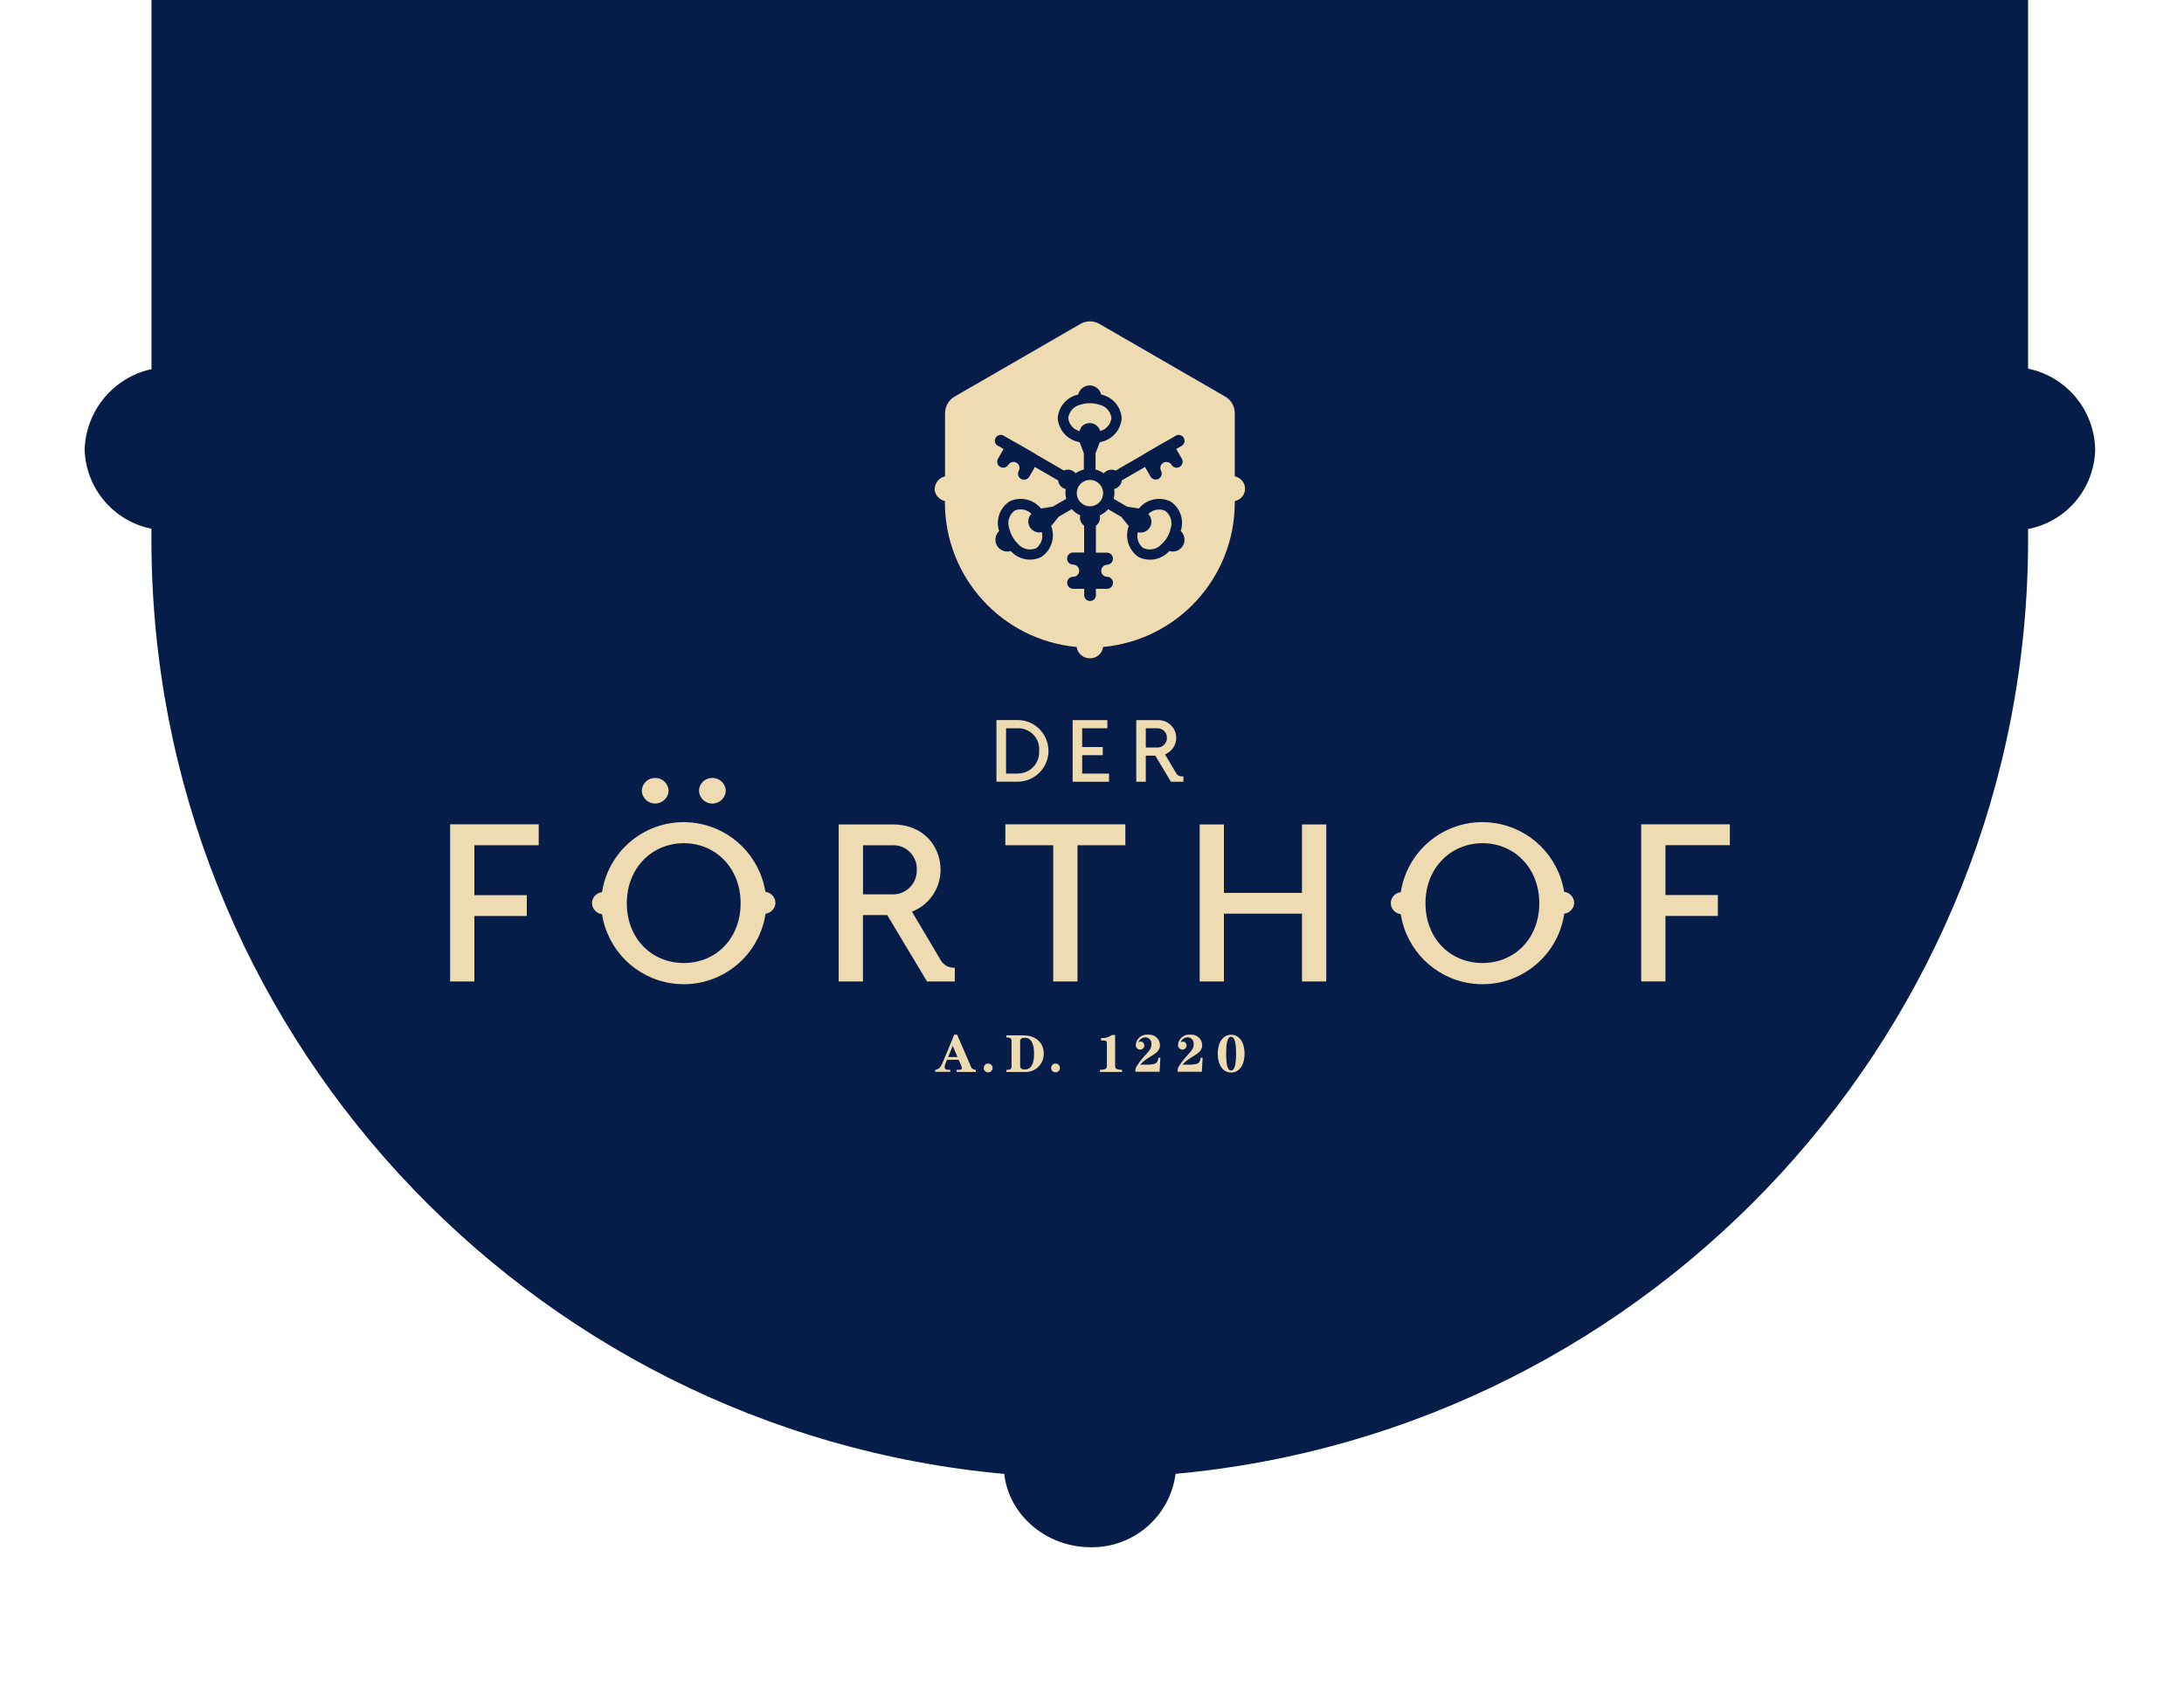 <?xml version="1.0" encoding="UTF-8"?><svg id="a" xmlns="http://www.w3.org/2000/svg" xmlns:xlink="http://www.w3.org/1999/xlink" viewBox="0 0 302.44 235.7"><defs><filter id="b" x="-3.78" y="-15" width="309" height="245" filterUnits="userSpaceOnUse"><feOffset dx="0" dy="0"/><feGaussianBlur result="c" stdDeviation="5"/><feFlood flood-color="#000" flood-opacity=".75"/><feComposite in2="c" operator="in"/><feComposite in="SourceGraphic"/></filter></defs><path d="M20.98,0v51.11c-5.27,1.15-9.09,5.74-9.26,11.14.16,5.36,4,9.9,9.25,10.96v1.49c0,67.66,51.98,123.38,118.1,129.38.62,5.67,5.8,10.15,11.95,10.15,5.94.11,11.01-4.27,11.77-10.16,66.1-6.02,118.06-61.73,118.06-129.38v-1.44c5.31-1.02,9.18-5.61,9.29-11.02-.11-5.44-3.96-10.08-9.29-11.19V0H20.98Z" style="fill:#071d49; filter:url(#b);"/><path d="M149.7,59.23c-.1.14-.17.29-.22.46-.84-.22-1.45-.94-1.55-1.8.12-.93.81-1.68,1.73-1.87.09-.03.19-.06.29-.08h0c.09-.02.19-.04.28-.06h.03c.09-.02.18-.03.27-.04.02,0,.04,0,.06,0,.11,0,.21-.01.32-.01h0c.11,0,.22,0,.33.01h.05c.09.01.18.02.27.04h.03c.1.02.2.03.29.06h0c.1.02.2.05.3.08h0c.92.18,1.62.93,1.73,1.86-.09.86-.71,1.58-1.55,1.8-.23-.8-1.06-1.27-1.86-1.05-.34.09-.63.3-.83.59h0ZM143.77,73.71c-.83-.07-1.45-.81-1.37-1.64.03-.35.18-.68.43-.93-.61-.61-1.54-.79-2.33-.44-.75.56-1.05,1.55-.75,2.43h0c.02.1.05.2.08.3h0c.03.09.06.19.1.28v.03c.04.08.08.17.12.25,0,.02.01.03.02.05.05.1.1.19.15.29h0c.05.09.11.18.17.27l.03.05c.05.07.11.15.16.22l.02.03c.06.07.12.15.19.22h0c.07.08.14.15.21.22.62.7,1.62.93,2.48.57.7-.51,1.01-1.4.79-2.24-.17.04-.34.06-.51.05ZM149.89,69.77c.82.58,1.96.38,2.54-.45.58-.82.38-1.96-.45-2.54-.82-.58-1.96-.38-2.54.45,0,0,0,0,0,0-.58.82-.38,1.96.45,2.54h0ZM158.38,75.91c.86.36,1.86.14,2.48-.57h0c.07-.07.15-.14.22-.21h0c.07-.07.13-.15.2-.22v-.02c.07-.07.12-.14.18-.22.01-.01.02-.03.03-.04.06-.09.12-.18.17-.28h0c.05-.09.11-.19.15-.29,0-.02.02-.04.02-.05.04-.08.08-.17.11-.25v-.03c.05-.09.08-.18.1-.27h0c.03-.11.05-.2.07-.3.3-.89,0-1.87-.75-2.43-.79-.35-1.72-.18-2.34.44.58.6.58,1.55-.02,2.14-.38.37-.92.52-1.43.38-.22.84.09,1.72.79,2.24h0ZM129.44,67.68c.03-.83.61-1.54,1.43-1.72v-8.76c0-.94.5-1.81,1.31-2.28l17.44-10.07c.81-.47,1.81-.47,2.63,0l17.43,10.07c.81.47,1.31,1.34,1.31,2.28v8.75c.82.17,1.42.89,1.43,1.73-.02.83-.61,1.54-1.43,1.7v.22c-.01,10.37-7.91,19.02-18.23,19.98-.12.91-.9,1.58-1.82,1.57-.92.02-1.71-.65-1.85-1.57-10.32-.96-18.22-9.61-18.24-19.98v-.23c-.81-.17-1.4-.87-1.43-1.69h0ZM138.25,61.75l.73.42-.27.46-.5.87c-.24.4-.11.91.29,1.14.4.24.91.11,1.14-.29h0s.02-.04.04-.06c.28-.37.8-.44,1.17-.16.33.25.43.7.23,1.06h0c-.22.4-.08.91.32,1.13.4.22.91.08,1.14-.32l.5-.87.27-.47,3.22,1.86c.06.59.48,1.07,1.06,1.2-.08.45-.06.91.06,1.35l-1.86,1.08-1.63.26c-1.07-1.3-2.88-1.7-4.39-.97-1.33.9-1.91,2.57-1.41,4.09-.66.62-.7,1.65-.08,2.31.28.3.65.48,1.06.52.21.02.42,0,.62-.07,1.07,1.2,2.81,1.54,4.25.83,1.39-.94,1.95-2.71,1.36-4.29l1.04-1.28,1.81-1.05c.32.37.72.66,1.17.85-.13.54.08,1.11.54,1.44v3.72h-1.54c-.46,0-.83.39-.82.85,0,.44.36.8.8.82h0c.46-.01.85.34.88.8s-.34.85-.8.88h-.07c-.46.02-.82.41-.8.87.02.44.38.79.82.8h1.54v.85c-.02.45.33.82.78.84s.82-.33.84-.78c0-.02,0-.04,0-.06v-.85h1.54c.46,0,.83-.39.82-.85,0-.44-.36-.8-.8-.82h-.07c-.46-.04-.79-.45-.75-.91.04-.42.4-.75.82-.75h0c.46-.03.82-.42.8-.88-.02-.44-.38-.79-.82-.8h-1.54v-3.72c.45-.33.67-.9.53-1.44.45-.2.85-.49,1.17-.85l1.81,1.05,1.04,1.28c-.59,1.57-.03,3.34,1.36,4.29,1.44.71,3.18.37,4.25-.83.86.26,1.78-.22,2.04-1.09.18-.6,0-1.25-.45-1.68.5-1.53-.07-3.2-1.41-4.09-1.51-.73-3.33-.33-4.39.97l-1.63-.26-1.86-1.08c.12-.44.14-.9.06-1.35.57-.13,1-.62,1.06-1.2l3.22-1.86.27.47.5.87c.24.39.75.52,1.14.29.38-.23.51-.71.31-1.1h0c-.22-.41-.06-.91.34-1.13.36-.19.81-.09,1.06.23.01.02.02.04.04.06h0c.24.4.75.53,1.14.29.4-.24.53-.75.29-1.14h0l-.5-.87-.27-.46.73-.42c.4-.21.54-.7.33-1.1-.21-.4-.7-.54-1.1-.33-.02,0-.03.02-.05.03l-1.35.78s-.08.03-.12.05c-.03.02-.05.04-.08.06-.03.01-.06.02-.09.04l-2.56,1.48s-.05.04-.08.06c-.03.01-.06.02-.09.04-.04.02-.07.05-.1.08l-3.84,2.22c-.57-.26-1.24-.1-1.63.38-.34-.24-.73-.42-1.14-.52v-2.26l.59-1.54c1.66-.27,2.91-1.65,3.03-3.32-.11-1.6-1.27-2.94-2.84-3.27-.2-.88-1.08-1.43-1.96-1.22-.61.14-1.08.62-1.22,1.22-1.57.33-2.73,1.67-2.84,3.27.12,1.67,1.38,3.05,3.03,3.32l.59,1.54v2.25c-.41.1-.8.28-1.14.52-.4-.48-1.06-.64-1.63-.38l-3.83-2.22s-.06-.05-.1-.08c-.03-.01-.06-.03-.09-.04-.02-.02-.05-.04-.08-.06l-2.57-1.48s-.06-.03-.09-.04c-.02-.02-.05-.04-.08-.06-.04-.02-.08-.04-.12-.05l-1.35-.78c-.38-.24-.88-.12-1.12.26-.24.38-.12.88.26,1.12.02,0,.03.02.05.03h0ZM135.13,148.13v.29h-2.66v-.29h.29c.38,0,.44-.09.44-.24,0-.1-.03-.21-.08-.3l-.36-.85h-1.62l-.24.58c-.06.15-.09.31-.09.46,0,.21.13.34.42.34h.36v.29h-2.07v-.29c.55-.1.73-.32.99-.93l1.64-3.93h.39l1.89,4.37c.09.31.38.51.7.5h0ZM132.6,146.36l-.67-1.55-.63,1.55h1.3ZM136.84,147.26c-.34,0-.61.27-.61.61s.27.61.61.61.61-.27.61-.61h0c0-.34-.27-.61-.61-.61h0,0ZM144.54,145.89c.02,1.38-1.08,2.52-2.46,2.54-.07,0-.14,0-.21,0h-2.51v-.29c.55,0,.72-.12.72-.49v-3.51c0-.37-.18-.49-.72-.49v-.29h2.3c1.83,0,2.88,1.04,2.88,2.53h0ZM143.2,145.89c0-1.52-.49-2.2-1.27-2.2-.49,0-.66.16-.66.51v3.36c0,.35.17.52.66.52.78,0,1.28-.67,1.27-2.19h0ZM146.17,147.26c-.34,0-.61.27-.61.61s.27.61.61.61.61-.27.61-.61h0c0-.34-.27-.61-.61-.61,0,0,0,0,0,0h0ZM154.42,147.48v-4.17h-.46c-.43.32-.96.47-1.49.41v.34c.72,0,.81.06.81.38v3.04c0,.48-.09.62-.96.65v.29h3.06v-.29c-.87-.03-.96-.17-.96-.65h0ZM159.26,147.41h-1.36c1.13-1.32,2.73-1.35,2.73-2.73-.03-.81-.71-1.45-1.53-1.42-.04,0-.08,0-.12,0-.85-.09-1.61.53-1.7,1.37,0,0,0,0,0,.01-.03.35.22.66.57.69.02,0,.03,0,.05,0,.3,0,.56-.24.56-.54,0-.02,0-.04,0-.06,0-.28-.21-.5-.49-.51h0c-.1,0-.21.02-.3.07h-.02c.16-.4.54-.65.95-.66.47,0,.85.37.85.84,0,.03,0,.07,0,.1,0,1.07-.93,1.25-2.13,3.2-.07.2-.1.42-.1.63h3.36l.11-1.95h-.27c-.09.67-.31.93-1.17.93h0ZM165.11,147.41h-1.36c1.13-1.32,2.73-1.35,2.73-2.73-.03-.81-.71-1.45-1.53-1.42-.04,0-.08,0-.12,0-.85-.09-1.61.53-1.7,1.37,0,0,0,0,0,.01-.03.35.22.66.57.69.02,0,.03,0,.05,0,.3,0,.56-.24.56-.54,0-.02,0-.04,0-.06,0-.28-.21-.5-.49-.51,0,0,0,0,0,0-.1,0-.21.02-.3.07h-.02c.16-.4.53-.65.95-.66.47,0,.85.37.85.84,0,.03,0,.07,0,.1,0,1.07-.93,1.25-2.13,3.2-.07.2-.1.42-.1.63h3.36l.11-1.95h-.27c-.1.67-.31.93-1.16.93h0ZM172.35,145.89c0,1.52-.71,2.62-1.86,2.62s-1.86-1.1-1.86-2.62.71-2.62,1.86-2.62,1.86,1.1,1.86,2.62h0ZM171.17,145.89c0-1.4-.16-2.33-.69-2.33s-.68.93-.68,2.33.15,2.33.68,2.33.69-.93.69-2.33h0ZM62.33,135.9h3.36v-9.07h7.26v-2.89h-7.26v-6.91h8.91v-2.89h-12.27v21.75ZM132.22,135.9h-3.84l-5.52-9.2h-3.36v9.2h-3.36v-21.75h7.45c4.5,0,6.66,3.23,6.66,6.28,0,2.57-1.57,4.87-3.96,5.8l3.93,6.63c.37.7,1.08,1.14,1.87,1.14h.13v1.91ZM126.96,120.43c.07-1.81-1.34-3.34-3.15-3.4-.14,0-.29,0-.43.01h-3.87v6.79h3.87c1.83.15,3.42-1.21,3.57-3.04,0-.12.01-.24,0-.36h0ZM139.22,117.03h6.63v18.87h3.36v-18.87h6.63v-2.89h-16.62v2.89ZM180.31,123.63h-10.82v-9.48h-3.36v21.75h3.36v-9.39h10.81v9.39h3.36v-21.75h-3.36v9.49ZM239.55,117.03v-2.89h-12.28v21.75h3.36v-9.07h7.26v-2.89h-7.26v-6.91h8.91ZM107.39,124.98c-.02.78-.61,1.43-1.38,1.53-.93,6.25-6.75,10.57-13.01,9.64-4.96-.74-8.86-4.62-9.63-9.57-.78-.1-1.37-.75-1.39-1.54.02-.78.61-1.43,1.39-1.51.97-6.25,6.81-10.53,13.06-9.56,4.91.76,8.77,4.6,9.56,9.51.77.09,1.37.73,1.39,1.51ZM102.56,125.06c0-4.88-3.46-8.31-7.86-8.31s-7.9,3.43-7.9,8.31,3.43,8.28,7.9,8.28c4.44,0,7.86-3.39,7.86-8.28h0ZM90.72,111.26c1,0,1.83-.78,1.87-1.78-.04-1-.87-1.78-1.87-1.76-.99-.02-1.81.76-1.84,1.75.02,1,.84,1.79,1.84,1.78h0ZM98.64,111.26c1,.01,1.83-.78,1.87-1.78-.04-1-.87-1.78-1.87-1.76-.99-.02-1.82.76-1.84,1.76.02,1,.84,1.79,1.84,1.78h0ZM218,124.98c-.02.78-.61,1.43-1.38,1.53-.93,6.25-6.75,10.57-13.01,9.64-4.96-.74-8.86-4.62-9.63-9.57-.78-.1-1.37-.75-1.39-1.54.02-.78.61-1.43,1.39-1.51.97-6.25,6.81-10.53,13.06-9.56,4.91.76,8.77,4.6,9.56,9.51.77.09,1.37.73,1.39,1.51ZM213.16,125.06c0-4.88-3.46-8.31-7.86-8.31s-7.9,3.43-7.9,8.31,3.42,8.28,7.9,8.28c4.44,0,7.86-3.39,7.86-8.28h0ZM141.09,108.23h-3.1v-8.53h3.03c2.36.05,4.22,2.01,4.17,4.36-.05,2.26-1.85,4.08-4.11,4.17h0ZM140.98,107.1c1.62,0,2.93-1.33,2.92-2.95,0-.07,0-.14,0-.21.12-1.59-1.08-2.98-2.67-3.1-.08,0-.15,0-.23,0h-1.68v6.27h1.67ZM153.35,100.84v-1.13h-4.81v8.53h5.04v-1.13h-3.72v-2.55h2.85v-1.13h-2.85v-2.59h3.49ZM163.88,108.24h-1.73l-2.16-3.61h-1.32v3.61h-1.32v-8.53h2.92c1.35-.08,2.52.94,2.61,2.3.07,1.06-.56,2.05-1.55,2.44l1.54,2.6c.14.27.42.45.73.45h.28v.75ZM161.59,102.17c.03-.71-.53-1.31-1.24-1.33-.05,0-.11,0-.16,0h-1.52v2.66h1.51c.72.06,1.34-.47,1.41-1.18,0-.05,0-.1,0-.15h0Z" style="fill:#efdbb2;"/></svg>